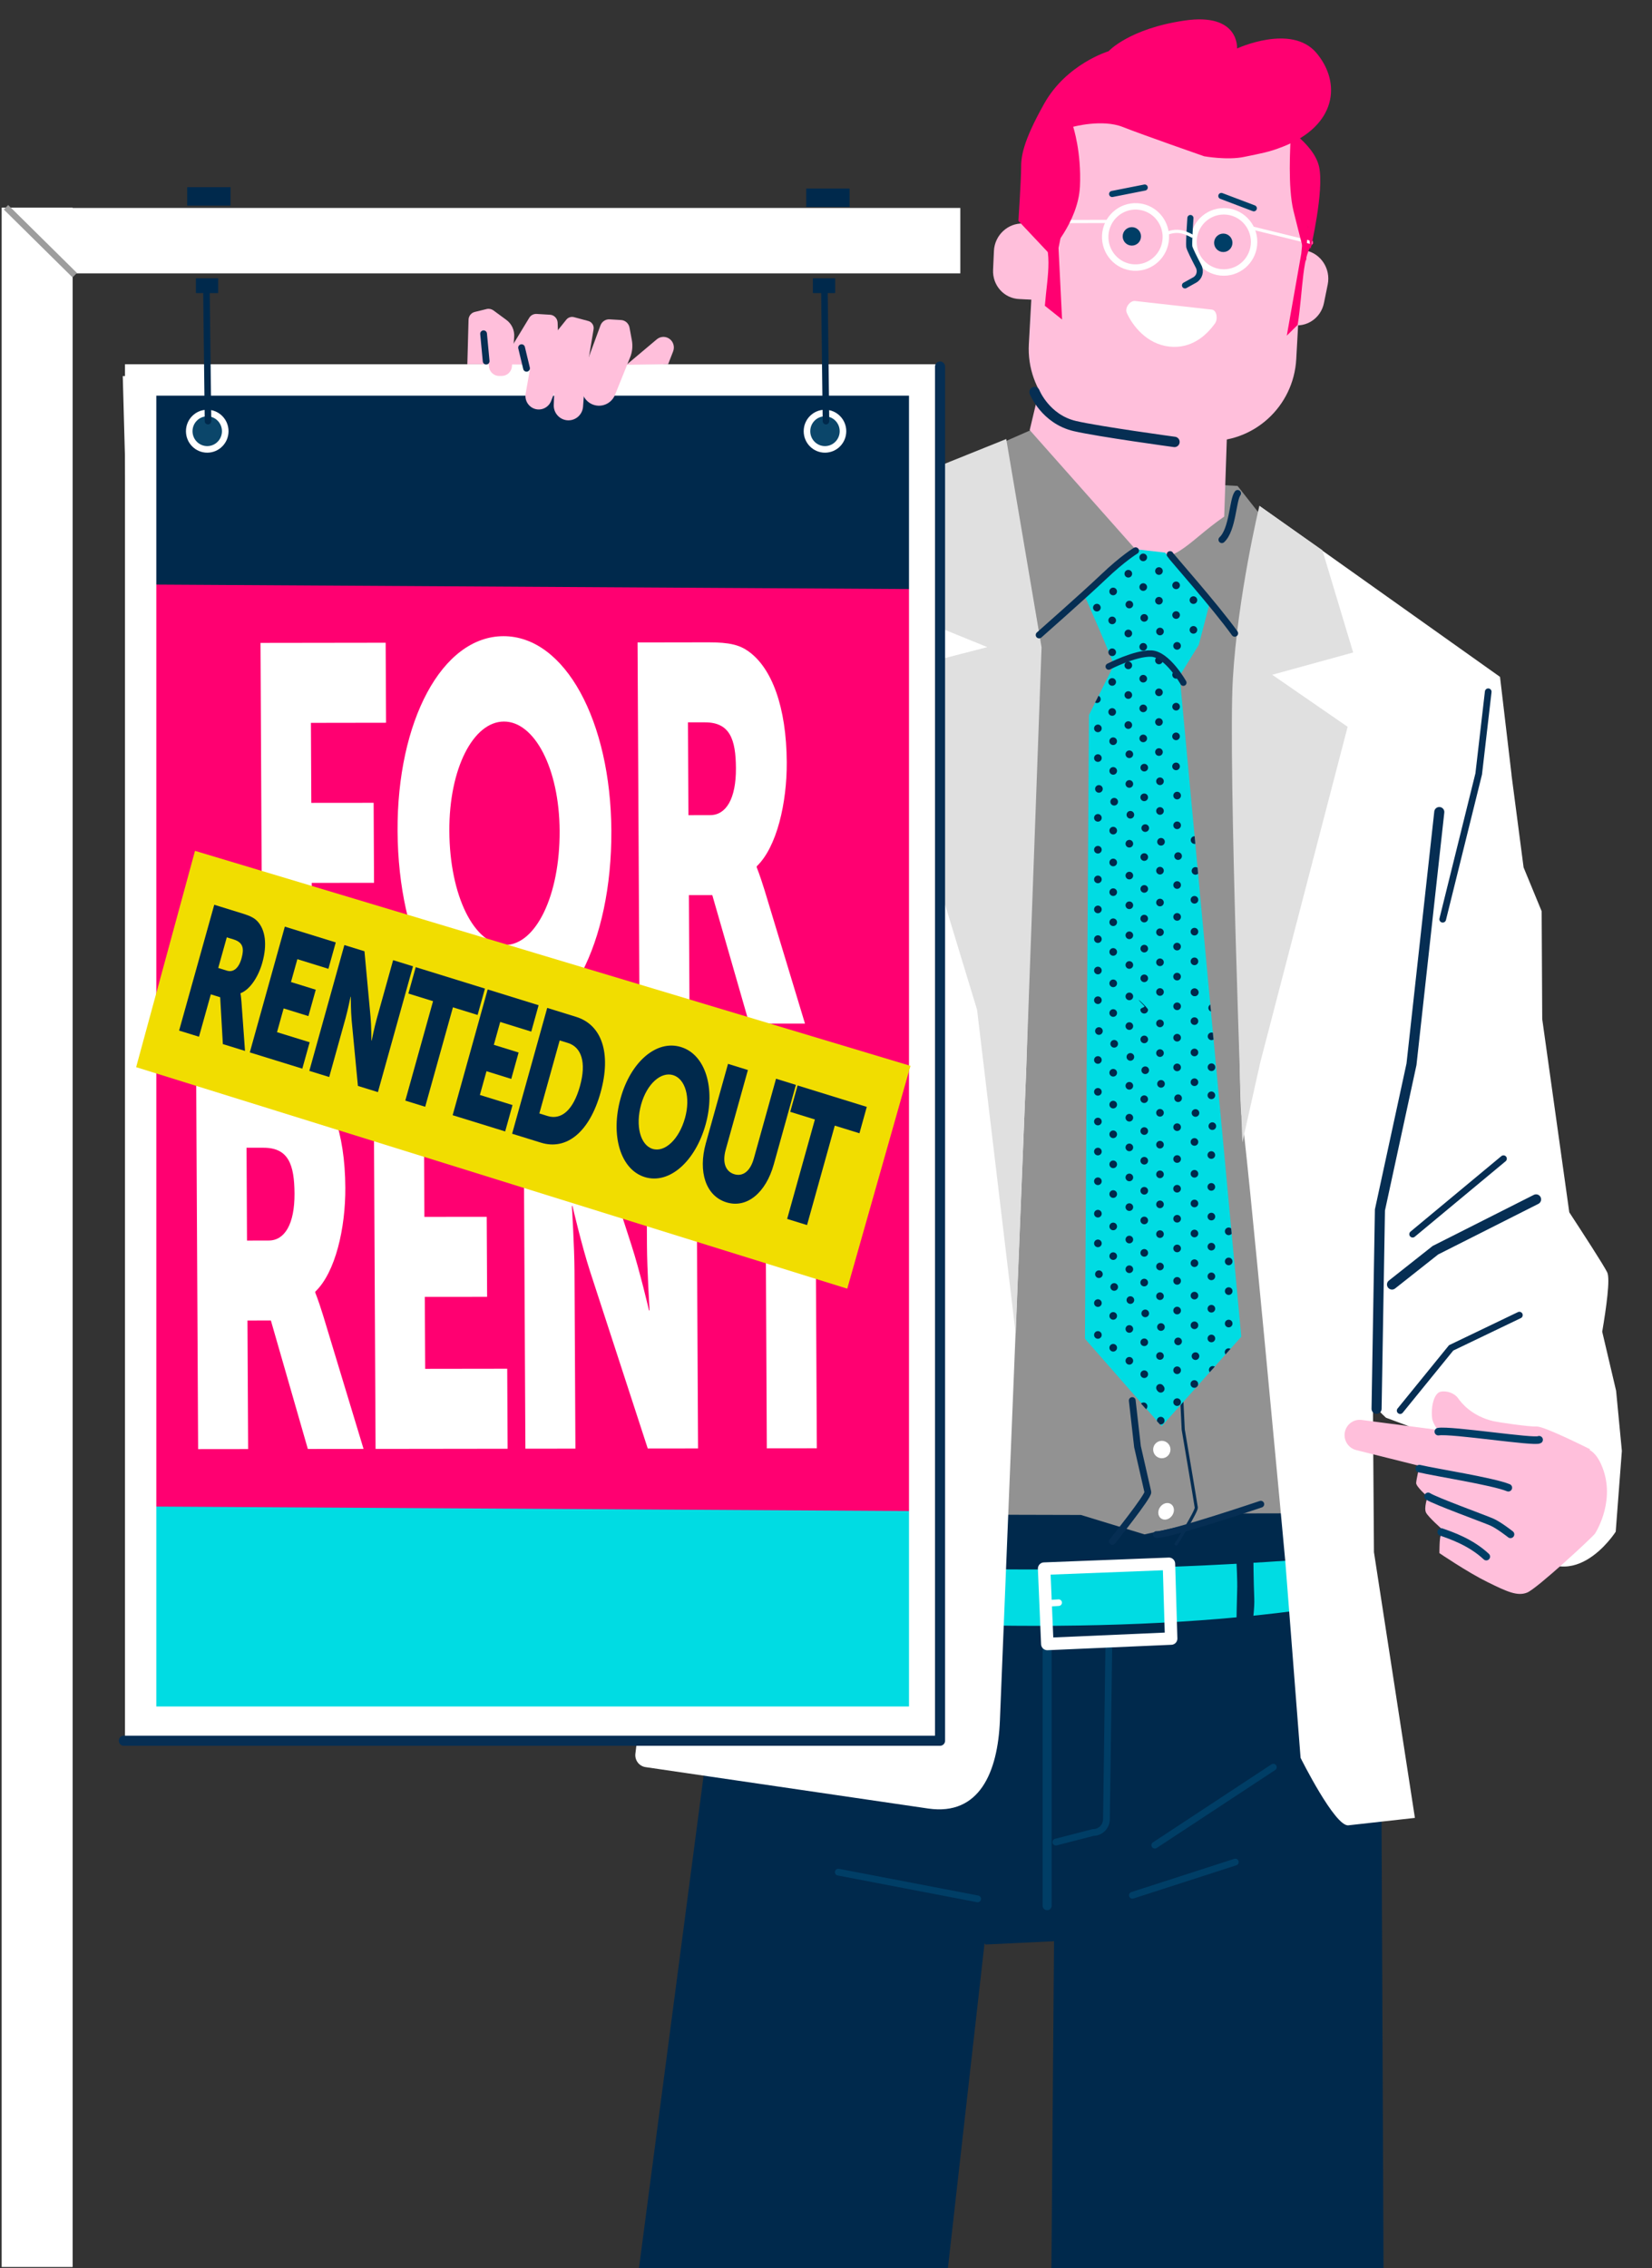 <?xml version="1.0" encoding="utf-8"?>
<!-- Generator: Adobe Illustrator 26.2.1, SVG Export Plug-In . SVG Version: 6.00 Build 0)  -->
<svg version="1.1" id="Layer_1" xmlns="http://www.w3.org/2000/svg" xmlns:xlink="http://www.w3.org/1999/xlink" x="0px" y="0px"
	 viewBox="0 0 290 398" style="enable-background:new 0 0 290 398;" xml:space="preserve">
<rect x="0" y="0" width="290" height="398" fill="#333333" stroke="none"/>
<style type="text/css">
	.st0{fill:none;stroke:#003E66;stroke-width:1.583;stroke-linecap:round;stroke-miterlimit:10;}
	.st1{fill:none;stroke:#003E66;stroke-width:1.187;stroke-linecap:round;stroke-miterlimit:10;}
	.st2{fill:#929292;}
	.st3{fill:#FFBFDB;}
	.st4{fill:#FFFFFF;}
	.st5{fill:#00294C;}
	.st6{fill:none;stroke:#062E53;stroke-width:1.583;stroke-linecap:round;stroke-miterlimit:10;}
	.st7{fill:#00DCE3;}
	.st8{fill:none;stroke:#FFFFFF;stroke-width:2.189;stroke-linejoin:round;stroke-miterlimit:10;}
	.st9{fill:none;stroke:#003E66;stroke-width:1.166;stroke-linecap:round;stroke-miterlimit:10;}
	.st10{fill:#E0E0E0;}
	.st11{fill:none;stroke:#062E53;stroke-width:1.187;stroke-linecap:round;stroke-miterlimit:10;}
	.st12{fill:none;stroke:#003E66;stroke-width:0.792;stroke-linecap:round;stroke-miterlimit:10;}
	.st13{fill:none;stroke:#003E66;stroke-width:1.138;stroke-linecap:round;stroke-linejoin:round;stroke-miterlimit:10;}
	.st14{fill:none;stroke:#062E53;stroke-width:0.55;stroke-linecap:round;stroke-miterlimit:10;}
	.st15{fill:none;stroke:#003E66;stroke-width:1.33;stroke-linecap:round;stroke-miterlimit:10;}
	.st16{fill:none;stroke:#062E53;stroke-width:1.17;stroke-linecap:round;stroke-miterlimit:10;}
	.st17{fill:none;stroke:#062E53;stroke-width:1.769;stroke-linecap:round;stroke-miterlimit:10;}
	.st18{fill:none;stroke:#FFFFFF;stroke-width:1.154;stroke-linecap:round;stroke-linejoin:round;stroke-miterlimit:10;}
	.st19{fill:#003E66;}
	.st20{fill:#FF0071;}
	.st21{fill:none;stroke:#FFFFFF;stroke-width:1.129;stroke-miterlimit:10;}
	.st22{fill:none;stroke:#FFFFFF;stroke-width:0.564;stroke-miterlimit:10;}
	.st23{fill:none;stroke:#003E66;stroke-width:1.073;stroke-linecap:round;stroke-miterlimit:10;}
	.st24{fill:none;stroke:#062E53;stroke-width:1.824;stroke-linecap:round;stroke-miterlimit:10;}
	.st25{fill:none;stroke:#062E53;stroke-width:1.117;stroke-linecap:round;stroke-miterlimit:10;}
	.st26{fill:#9D9D9D;}
	.st27{fill:none;stroke:#003E66;stroke-width:1.669;stroke-linecap:round;stroke-miterlimit:10;}
	.st28{fill:none;stroke:#003E66;stroke-width:1.027;stroke-linecap:round;stroke-miterlimit:10;}
	.st29{fill:none;stroke:#9D9D9D;stroke-width:1.101;stroke-miterlimit:10;}
	.st30{fill:#0B466A;}
	.st31{fill:none;stroke:#062E53;stroke-width:1.769;stroke-linecap:round;stroke-linejoin:round;stroke-miterlimit:10;}
	.st32{fill:none;stroke:#FFFFFF;stroke-width:1.154;stroke-miterlimit:10;}
	.st33{fill:#F1DD00;}
</style>
<g>
	<g>
		<g>
			<line class="st0" x1="153.73" y1="342.17" x2="161.76" y2="341.77"/>
			<line class="st1" x1="167.19" y1="338.37" x2="151.13" y2="332.48"/>
			<path class="st2" d="M91.85,122.01c0.81-9.74,7.46-17.55,16.17-20.26l57.3-19.31l12.07-5.4l3.51-1.54l15.61-2.34l17.23,11.92
				l3.51,0.2l3.45,4.38l25.98,22.82l-4.61,97.14l-0.54-0.02l-4.84,56.3c-1.36,35.46-1.72,46.37-36.85,44.99l-14.92-0.46
				l-22.16-11.87c-35.08-2.29-33.93-7.04-31.66-42.45l-11.2-51.68l-0.06,0l-12.22-57.64l-10.05-6.69l0.17-0.56
				C93.62,134.93,91.3,128.69,91.85,122.01z"/>
			<path class="st3" d="M200.46,96.75l-1.06-0.27l-18.64-21.01l2.11-8.86l29.09,5.37l3.58-0.18l-0.64,18.85
				C208.19,95.3,205.8,99.85,200.46,96.75z"/>
			<g>
				<ellipse class="st4" cx="246.23" cy="134.04" rx="2.43" ry="2.46"/>
			</g>
			<g>
				<g>
					<path class="st5" d="M242.87,398.19l-0.37-82.74c-7.87-12.9-18.06-23.52-30.84-23.72c-12.16-0.19-26.42,22.47-26.42,22.47
						L184.57,398L242.87,398.19z"/>
				</g>
			</g>
			<g>
				<g>
					<path class="st5" d="M123.84,309.13L112.17,398l54.2,0.27l9.95-88.2c-4.4-16.43-18.78-27.87-34.64-25.98
						c-16.62,1.91-16.99,18.01-13.74,34.56L123.84,309.13z"/>
				</g>
			</g>
			<g>
				<path class="st5" d="M237.93,265.54l1.8,41.42l-0.4,0.02c-1.67,15.12-13.1,27.14-27.42,27.83c-7.35,0.35-14.16-2.36-19.46,5.49
					l-19.46,0.93c-4.9-7.37-10.82-7.88-18.17-7.53c-14.33,0.69-29.02,2.33-31.89-12.57l3.71-32.38l-6.73-23.08l69.84,0.18
					l11.16,3.41l16.7-3.68L237.93,265.54z"/>
			</g>
			<path class="st6" d="M228.73,292.14v6.41c0,3.3,1.76,6.34,4.61,7.96l6.28,3.57"/>
			<line class="st0" x1="183.82" y1="287.4" x2="183.82" y2="334.42"/>
			<path class="st1" d="M185.35,323.26l6.56-1.69c1.28,0,2.32-1.05,2.32-2.34l0.41-29.84"/>
			<path class="st7" d="M239.37,272.81l0.28,7.91c-31.66,6-73.35,5.69-117.59,1.53l-0.28-9.44
				C164.94,276.58,203.49,275.98,239.37,272.81z"/>
			<path class="st5" d="M217.06,274.11c0,0,0.18,3.56,0.12,4.84c-0.05,1.29-0.12,5.43-0.12,5.43l2.84,0.23c0,0,0.35-2.45,0.28-4.14
				c-0.12-2.77-0.16-7.22-0.16-7.22L217.06,274.11z"/>
			<polygon class="st8" points="183.85,288.49 205.59,287.54 205.2,274.42 183.29,275.27 			"/>
			<path class="st9" d="M176.35,87.13"/>
			<path class="st4" d="M116.2,100.35l1.11,160.04l-5.77,47.35c-0.14,1.14,0.65,2.19,1.78,2.36l49.64,7.27
				c8.96,1.29,12.2-6.35,12.57-15.47l4.61-114.08l2.27-76.38l-5.77-33.62c0,0-8.13,2.14-16.17,6.13l-3.78-2.13l-6.35,1.11l-3-2.55
				l-28.87-2.55L116.2,100.35z"/>
			<polygon class="st10" points="165.19,81.65 155.8,106.43 173.32,113.56 153.7,118.62 171.52,177.2 178.3,234.06 180.14,187.81 
				182.84,113.6 176.64,77.04 			"/>
			<path class="st11" d="M214.49,94.71c1.94-1.81,1.89-6.98,2.77-8.13"/>
			<path class="st12" d="M170.98,113.8"/>
			<path class="st12" d="M180.93,101.43"/>
			<path class="st13" d="M219.48,87.03"/>
			<path class="st7" d="M183.94,107.7"/>
			<path class="st14" d="M206.85,233.07l0.86,17.8c0,0,2.21,13.02,2.29,13.68c0.08,0.66-3.52,6.38-3.52,6.38"/>
			<path class="st7" d="M190.46,234.93l13.46,15.35l13.98-15.71L207.08,118.6l3.36-5.44l1.83-7.02l-2.72-3.66l-5.05-5.51l-4.92-0.56
				l-9.09,8.34c0,0,4.96,11.26,5.03,11.99l-4.36,8.74L190.46,234.93z M202.09,114.69c2.25,0.56,3.72,2.2,4.45,3.21
				C205.68,116.95,203.89,115.2,202.09,114.69z M195.83,116.51c0.71-0.73,2.67-2.36,5.61-1.94
				C199.25,114.36,196.69,115.92,195.83,116.51z"/>
			<path class="st4" d="M283.63,268.79l1.08-14.18l-1.01-10.55l-2.44-10.37c0.71-4.15,1.43-9.29,0.88-10.41
				c-0.64-1.3-4.32-6.96-6.66-10.54l-4.75-33.91l-0.1-18.92l-3.17-7.69l-2.13-16.29c0,0,0.01-0.02,0.01-0.02l-2.02-17.13l-42.23-30
				c0,0,0.14,8.6-0.33,10.05c-0.48,1.45-2.4,5.15-2.16,7.08c0.24,1.93-1.35,7.82-1.35,7.82s0,79.28,0.72,82.18
				c0.72,2.9,7.66,78.12,7.66,78.12l2.68,34.44c0,0,6.06,12.18,8.41,11.84l11.66-1.3l-7.19-46.64l-0.18-26.03
				c0.71,0.9,1.48,1.71,2.3,2.45l3.83,1.42l6.56,4.29l-0.13,4.69c0,0,13.51,11.21,13.51,11.21
				C275.62,281.4,283.63,268.79,283.63,268.79z"/>
			<line class="st1" x1="202.72" y1="323.8" x2="223.53" y2="310.11"/>
			<path class="st10" d="M232.14,96.56l5.4,17.94l-14.21,3.91l13.24,9.13l-15.31,58.79l-3.17,14.15c0,0-2.52-66.72-1.67-81.32
				s4.66-30.39,4.66-30.39L232.14,96.56z"/>
			<path class="st11" d="M199.35,96.64c0,0-2.22,1.34-5.58,4.54c-3.36,3.2-11.36,10.25-11.36,10.25"/>
			<path class="st11" d="M205.4,97.31c0.19,0.38,7.9,9.02,11.35,13.83"/>
			<g>
				<path class="st3" d="M264.33,254.08c0,0-5.14,0.39-6.98-0.61c-1.85-1-4.52-2.4-3.41-2.36c4.32,0.16,7.75,8.54,11.23,6.63
					c0.59-0.32,1.18-0.51,1.67-0.9c1.51-1.21,2.5-2.92,4.78-1.88c2.26,1.03,6.79-3.88,9.44,1.98c2.71,6-0.73,11.63-1.05,12.16
					c-0.32,0.53-10.21,9.69-11.93,10.37c-1.71,0.69-3.57-0.17-7.01-1.87c-3.44-1.69-8.39-5.05-8.39-5.05s0-2.62,0.23-3.12
					s0.34-0.98,0.34-0.98s-2.51-2.2-2.92-3.02c-0.41-0.82,0.28-2.77,0.28-2.77s-2.03-1.78-2.01-2.41s0.59-3.01,0.59-3.01
					l-11.13-2.78c-1.38-0.35-2.25-1.73-1.98-3.14l0,0c0.27-1.39,1.57-2.33,2.96-2.14l21.94,2.86L264.33,254.08z"/>
				<path class="st15" d="M249.16,257.72c2.99,0.7,12.88,2.23,15.62,3.35"/>
				<path class="st15" d="M250.7,262.59c1.13,0.76,9.9,3.95,11.16,4.5s3.3,2.16,3.3,2.16"/>
				<path class="st15" d="M253,268.84c1.69,0.59,5.19,1.77,7.91,4.32"/>
				<path class="st3" d="M261.6,257.18c0,0-4.99-2.05-5.29-2.3c-0.3-0.25-4.66-3.81-4.91-6.02c-0.24-2.21,0.4-4.41,1.5-4.64
					c1.1-0.23,2.45,0.29,3.03,1.11c0.58,0.82,2.38,3.16,6.26,4.07c0.65,0.15,6.22,1,7.56,0.93c1.34-0.07,9.4,4,9.4,4
					s-8.52,5.75-9.05,6.47C269.55,261.53,261.6,257.18,261.6,257.18z"/>
				<path class="st15" d="M252.49,251.23c2.22-0.38,16.88,1.93,17.69,1.42"/>
			</g>
			<g>
				<g>
					<g>
						<ellipse class="st5" cx="192.73" cy="127.82" rx="0.67" ry="0.67"/>
						<path class="st5" d="M196.08,130.07c0,0.37-0.3,0.67-0.67,0.67c-0.37,0-0.67-0.3-0.67-0.67s0.3-0.67,0.67-0.67
							C195.79,129.4,196.08,129.7,196.08,130.07z"/>
						<ellipse class="st5" cx="198.25" cy="132.36" rx="0.67" ry="0.67"/>
						<ellipse class="st5" cx="200.87" cy="134.71" rx="0.67" ry="0.67"/>
						<ellipse class="st5" cx="203.63" cy="137.1" rx="0.67" ry="0.67"/>
						<ellipse class="st5" cx="206.64" cy="139.61" rx="0.67" ry="0.67"/>
					</g>
					<g>
						<ellipse class="st5" cx="192.73" cy="133.03" rx="0.67" ry="0.67"/>
						<ellipse class="st5" cx="195.42" cy="135.28" rx="0.67" ry="0.67"/>
						<ellipse class="st5" cx="198.25" cy="137.57" rx="0.67" ry="0.67"/>
						<path class="st5" d="M201.53,139.92c0,0.37-0.3,0.67-0.67,0.67c-0.37,0-0.67-0.3-0.67-0.67s0.3-0.67,0.67-0.67
							C201.24,139.24,201.53,139.55,201.53,139.92z"/>
						<ellipse class="st5" cx="203.63" cy="142.31" rx="0.67" ry="0.67"/>
						<ellipse class="st5" cx="206.64" cy="144.83" rx="0.67" ry="0.67"/>
						<path class="st5" d="M209.83,148.08c-0.05,0.01-0.1,0.02-0.15,0.01c-0.37-0.01-0.66-0.32-0.65-0.69
							c0.01-0.37,0.31-0.66,0.68-0.66"/>
					</g>
					<g>
						<ellipse class="st5" cx="192.91" cy="138.44" rx="0.67" ry="0.67"/>
						<ellipse class="st5" cx="195.59" cy="140.69" rx="0.67" ry="0.67"/>
						<ellipse class="st5" cx="198.43" cy="142.98" rx="0.67" ry="0.67"/>
						<ellipse class="st5" cx="201.04" cy="145.32" rx="0.67" ry="0.67"/>
						<ellipse class="st5" cx="203.81" cy="147.72" rx="0.67" ry="0.67"/>
						<ellipse class="st5" cx="206.81" cy="150.23" rx="0.67" ry="0.67"/>
						<path class="st5" d="M210.32,153.31c-0.12,0.12-0.28,0.19-0.46,0.19c-0.37,0-0.67-0.3-0.67-0.67s0.3-0.67,0.67-0.67
							c0.13,0,0.26,0.04,0.36,0.11"/>
					</g>
					<g>
						<ellipse class="st5" cx="192.73" cy="143.52" rx="0.67" ry="0.67"/>
						<ellipse class="st5" cx="195.42" cy="145.76" rx="0.67" ry="0.67"/>
						<ellipse class="st5" cx="198.25" cy="148.06" rx="0.67" ry="0.67"/>
						<ellipse class="st5" cx="200.87" cy="150.4" rx="0.67" ry="0.67"/>
						<ellipse class="st5" cx="203.63" cy="152.79" rx="0.67" ry="0.67"/>
						<ellipse class="st5" cx="206.64" cy="155.31" rx="0.67" ry="0.67"/>
						<ellipse class="st5" cx="209.68" cy="157.9" rx="0.67" ry="0.67"/>
					</g>
					<g>
						<ellipse class="st5" cx="192.73" cy="149.11" rx="0.67" ry="0.67"/>
						<ellipse class="st5" cx="195.42" cy="151.35" rx="0.67" ry="0.67"/>
						<ellipse class="st5" cx="198.25" cy="153.65" rx="0.67" ry="0.67"/>
						<ellipse class="st5" cx="200.87" cy="155.99" rx="0.67" ry="0.67"/>
						<ellipse class="st5" cx="203.63" cy="158.38" rx="0.67" ry="0.67"/>
						<ellipse class="st5" cx="206.64" cy="160.9" rx="0.67" ry="0.67"/>
						<ellipse class="st5" cx="209.68" cy="163.49" rx="0.67" ry="0.67"/>
					</g>
					<g>
						<ellipse class="st5" cx="192.73" cy="154.32" rx="0.67" ry="0.67"/>
						<ellipse class="st5" cx="195.42" cy="156.56" rx="0.67" ry="0.67"/>
						<ellipse class="st5" cx="198.25" cy="158.86" rx="0.67" ry="0.67"/>
						<path class="st5" d="M201.53,161.2c0,0.37-0.3,0.67-0.67,0.67c-0.37,0-0.67-0.3-0.67-0.67s0.3-0.67,0.67-0.67
							C201.24,160.53,201.53,160.83,201.53,161.2z"/>
						<ellipse class="st5" cx="203.63" cy="163.59" rx="0.67" ry="0.67"/>
						<path class="st5" d="M207.3,166.11c0,0.37-0.3,0.67-0.67,0.67c-0.37,0-0.67-0.3-0.67-0.67s0.3-0.67,0.67-0.67
							C207,165.44,207.3,165.74,207.3,166.11z"/>
						<ellipse class="st5" cx="209.68" cy="168.7" rx="0.67" ry="0.67"/>
					</g>
					<g>
						<ellipse class="st5" cx="192.73" cy="159.59" rx="0.67" ry="0.67"/>
						<ellipse class="st5" cx="195.42" cy="161.84" rx="0.67" ry="0.67"/>
						<ellipse class="st5" cx="198.25" cy="164.13" rx="0.67" ry="0.67"/>
						<ellipse class="st5" cx="200.87" cy="166.47" rx="0.67" ry="0.67"/>
						<ellipse class="st5" cx="203.63" cy="168.87" rx="0.67" ry="0.67"/>
						<path class="st5" d="M207.3,171.38c0,0.37-0.3,0.67-0.67,0.67c-0.37,0-0.67-0.3-0.67-0.67s0.3-0.67,0.67-0.67
							C207,170.71,207.3,171.01,207.3,171.38z"/>
						<ellipse class="st5" cx="209.68" cy="174.11" rx="0.67" ry="0.67"/>
						<ellipse class="st5" cx="209.74" cy="174.15" rx="0.67" ry="0.67"/>
						<line class="st5" x1="212.46" y1="176.29" x2="212.47" y2="176.28"/>
						<path class="st5" d="M212.58,177.51c-0.27-0.09-0.46-0.34-0.46-0.64c0-0.25,0.14-0.47,0.34-0.59"/>
					</g>
					<g>
						<ellipse class="st5" cx="200.69" cy="97.81" rx="0.67" ry="0.67"/>
						<ellipse class="st5" cx="203.45" cy="100.21" rx="0.67" ry="0.67"/>
						<ellipse class="st5" cx="206.46" cy="102.72" rx="0.67" ry="0.67"/>
						<ellipse class="st5" cx="209.5" cy="105.31" rx="0.67" ry="0.67"/>
					</g>
					<g>
						<ellipse class="st5" cx="198.07" cy="100.68" rx="0.67" ry="0.67"/>
						<ellipse class="st5" cx="200.69" cy="103.02" rx="0.67" ry="0.67"/>
						<path class="st5" d="M204.12,105.42c0,0.37-0.3,0.67-0.67,0.67s-0.67-0.3-0.67-0.67s0.3-0.67,0.67-0.67
							S204.12,105.05,204.12,105.42z"/>
						<ellipse class="st5" cx="206.46" cy="107.93" rx="0.67" ry="0.67"/>
						<ellipse class="st5" cx="209.5" cy="110.53" rx="0.67" ry="0.67"/>
					</g>
					<g>
						<ellipse class="st5" cx="195.41" cy="103.79" rx="0.67" ry="0.67"/>
						<ellipse class="st5" cx="198.25" cy="106.09" rx="0.67" ry="0.67"/>
						<ellipse class="st5" cx="200.86" cy="108.43" rx="0.67" ry="0.67"/>
						<ellipse class="st5" cx="203.63" cy="110.82" rx="0.67" ry="0.67"/>
						<ellipse class="st5" cx="206.63" cy="113.34" rx="0.67" ry="0.67"/>
					</g>
					<g>
						<ellipse class="st5" cx="192.55" cy="106.63" rx="0.67" ry="0.67"/>
						<ellipse class="st5" cx="195.24" cy="108.87" rx="0.67" ry="0.67"/>
						<ellipse class="st5" cx="198.07" cy="111.16" rx="0.67" ry="0.67"/>
						<ellipse class="st5" cx="200.69" cy="113.51" rx="0.67" ry="0.67"/>
						<ellipse class="st5" cx="203.45" cy="115.9" rx="0.67" ry="0.67"/>
						<ellipse class="st5" cx="206.46" cy="118.42" rx="0.67" ry="0.67"/>
					</g>
					<g>
						<ellipse class="st5" cx="195.24" cy="114.46" rx="0.67" ry="0.67"/>
						<ellipse class="st5" cx="198.07" cy="116.76" rx="0.67" ry="0.67"/>
						<ellipse class="st5" cx="200.69" cy="119.1" rx="0.67" ry="0.67"/>
						<ellipse class="st5" cx="203.45" cy="121.49" rx="0.67" ry="0.67"/>
						<ellipse class="st5" cx="206.46" cy="124.01" rx="0.67" ry="0.67"/>
					</g>
					<g>
						<ellipse class="st5" cx="195.24" cy="119.67" rx="0.67" ry="0.67"/>
						<ellipse class="st5" cx="198.07" cy="121.97" rx="0.67" ry="0.67"/>
						<ellipse class="st5" cx="200.69" cy="124.31" rx="0.67" ry="0.67"/>
						<ellipse class="st5" cx="203.45" cy="126.7" rx="0.67" ry="0.67"/>
						<path class="st5" d="M207.12,129.22c0,0.37-0.3,0.67-0.67,0.67s-0.67-0.3-0.67-0.67s0.3-0.67,0.67-0.67
							S207.12,128.85,207.12,129.22z"/>
					</g>
					<g>
						<path class="st5" d="M192.84,122.09c0.22,0.11,0.38,0.34,0.38,0.61c0,0.37-0.3,0.67-0.67,0.67c-0.11,0-0.22-0.03-0.31-0.08"/>
						<ellipse class="st5" cx="195.24" cy="124.94" rx="0.67" ry="0.67"/>
						<ellipse class="st5" cx="198.07" cy="127.24" rx="0.67" ry="0.67"/>
						<ellipse class="st5" cx="200.69" cy="129.58" rx="0.67" ry="0.67"/>
						<ellipse class="st5" cx="203.45" cy="131.97" rx="0.67" ry="0.67"/>
						<path class="st5" d="M207.12,134.49c0,0.37-0.3,0.67-0.67,0.67s-0.67-0.3-0.67-0.67c0-0.37,0.3-0.67,0.67-0.67
							S207.12,134.12,207.12,134.49z"/>
					</g>
					<g>
						<ellipse class="st5" cx="192.73" cy="164.8" rx="0.67" ry="0.67"/>
						<ellipse class="st5" cx="195.42" cy="167.05" rx="0.67" ry="0.67"/>
						<ellipse class="st5" cx="198.25" cy="169.34" rx="0.67" ry="0.67"/>
						<ellipse class="st5" cx="200.87" cy="171.68" rx="0.67" ry="0.67"/>
						<ellipse class="st5" cx="203.63" cy="174.08" rx="0.67" ry="0.67"/>
						<ellipse class="st5" cx="206.64" cy="176.59" rx="0.67" ry="0.67"/>
						<ellipse class="st5" cx="209.68" cy="179.19" rx="0.67" ry="0.67"/>
						<path class="st5" d="M213.03,182.43c-0.1,0.06-0.22,0.1-0.35,0.1c-0.37,0-0.67-0.3-0.67-0.67s0.3-0.67,0.67-0.67
							c0.08,0,0.16,0.02,0.23,0.04"/>
					</g>
					<g>
						<ellipse class="st5" cx="192.73" cy="170.31" rx="0.67" ry="0.67"/>
						<ellipse class="st5" cx="195.42" cy="172.56" rx="0.67" ry="0.67"/>
						<ellipse class="st5" cx="198.25" cy="174.85" rx="0.67" ry="0.67"/>
						<path class="st5" d="M201.53,177.19c0,0.37-0.3,0.67-0.67,0.67c-0.37,0-0.67-0.3-0.67-0.67s0.93-0.41,0.67-0.67
							C198.33,173.96,201.53,176.82,201.53,177.19z"/>
						<path class="st5" d="M204.3,179.59c0,0.37-0.3,0.67-0.67,0.67s-0.67-0.3-0.67-0.67s0.3-0.67,0.67-0.67
							S204.3,179.21,204.3,179.59z"/>
						<ellipse class="st5" cx="206.64" cy="182.1" rx="0.67" ry="0.67"/>
						<ellipse class="st5" cx="209.68" cy="184.69" rx="0.67" ry="0.67"/>
						<ellipse class="st5" cx="212.67" cy="187.28" rx="0.67" ry="0.67"/>
					</g>
					<g>
						<ellipse class="st5" cx="192.73" cy="175.52" rx="0.67" ry="0.67"/>
						<ellipse class="st5" cx="195.42" cy="177.77" rx="0.67" ry="0.67"/>
						<ellipse class="st5" cx="198.25" cy="180.06" rx="0.67" ry="0.67"/>
						<ellipse class="st5" cx="200.87" cy="182.4" rx="0.67" ry="0.67"/>
						<ellipse class="st5" cx="203.63" cy="184.8" rx="0.67" ry="0.67"/>
						<ellipse class="st5" cx="206.64" cy="187.31" rx="0.67" ry="0.67"/>
						<ellipse class="st5" cx="209.68" cy="189.91" rx="0.67" ry="0.67"/>
					</g>
					<g>
						<ellipse class="st5" cx="192.91" cy="180.93" rx="0.67" ry="0.67"/>
						<ellipse class="st5" cx="195.59" cy="183.17" rx="0.67" ry="0.67"/>
						<ellipse class="st5" cx="198.43" cy="185.47" rx="0.67" ry="0.67"/>
						<ellipse class="st5" cx="201.04" cy="187.81" rx="0.67" ry="0.67"/>
						<ellipse class="st5" cx="203.81" cy="190.2" rx="0.67" ry="0.67"/>
						<ellipse class="st5" cx="206.81" cy="192.72" rx="0.67" ry="0.67"/>
						<ellipse class="st5" cx="209.86" cy="195.31" rx="0.67" ry="0.67"/>
					</g>
					<g>
						<ellipse class="st5" cx="192.73" cy="186.01" rx="0.67" ry="0.67"/>
						<ellipse class="st5" cx="195.42" cy="188.25" rx="0.67" ry="0.67"/>
						<ellipse class="st5" cx="198.25" cy="190.54" rx="0.67" ry="0.67"/>
						<path class="st5" d="M201.53,192.89c0,0.37-0.3,0.67-0.67,0.67c-0.37,0-0.67-0.3-0.67-0.67s0.3-0.67,0.67-0.67
							C201.24,192.22,201.53,192.52,201.53,192.89z"/>
						<ellipse class="st5" cx="203.63" cy="195.28" rx="0.67" ry="0.67"/>
						<ellipse class="st5" cx="206.64" cy="197.8" rx="0.67" ry="0.67"/>
						<ellipse class="st5" cx="209.68" cy="200.39" rx="0.67" ry="0.67"/>
					</g>
					<g>
						<ellipse class="st5" cx="192.73" cy="191.6" rx="0.67" ry="0.67"/>
						<ellipse class="st5" cx="195.42" cy="193.84" rx="0.67" ry="0.67"/>
						<ellipse class="st5" cx="198.25" cy="196.14" rx="0.67" ry="0.67"/>
						<ellipse class="st5" cx="200.87" cy="198.48" rx="0.67" ry="0.67"/>
						<ellipse class="st5" cx="203.63" cy="200.87" rx="0.67" ry="0.67"/>
						<ellipse class="st5" cx="206.64" cy="203.39" rx="0.67" ry="0.67"/>
						<ellipse class="st5" cx="209.68" cy="205.98" rx="0.67" ry="0.67"/>
					</g>
					<g>
						<ellipse class="st5" cx="192.73" cy="196.81" rx="0.67" ry="0.67"/>
						<ellipse class="st5" cx="195.42" cy="199.05" rx="0.67" ry="0.67"/>
						<ellipse class="st5" cx="198.25" cy="201.35" rx="0.67" ry="0.67"/>
						<ellipse class="st5" cx="200.87" cy="203.69" rx="0.67" ry="0.67"/>
						<ellipse class="st5" cx="203.63" cy="206.08" rx="0.67" ry="0.67"/>
						<path class="st5" d="M207.3,208.6c0,0.37-0.3,0.67-0.67,0.67c-0.37,0-0.67-0.3-0.67-0.67s0.3-0.67,0.67-0.67
							C207,207.93,207.3,208.23,207.3,208.6z"/>
						<ellipse class="st5" cx="209.68" cy="211.19" rx="0.67" ry="0.67"/>
					</g>
					<g>
						<ellipse class="st5" cx="192.73" cy="202.08" rx="0.67" ry="0.67"/>
						<ellipse class="st5" cx="195.42" cy="204.32" rx="0.67" ry="0.67"/>
						<ellipse class="st5" cx="198.25" cy="206.62" rx="0.67" ry="0.67"/>
						<ellipse class="st5" cx="200.87" cy="208.96" rx="0.67" ry="0.67"/>
						<ellipse class="st5" cx="203.63" cy="211.35" rx="0.67" ry="0.67"/>
						<ellipse class="st5" cx="206.64" cy="213.87" rx="0.67" ry="0.67"/>
						<ellipse class="st5" cx="209.68" cy="216.46" rx="0.67" ry="0.67"/>
					</g>
					<g>
						<ellipse class="st5" cx="192.73" cy="207.29" rx="0.67" ry="0.67"/>
						<ellipse class="st5" cx="195.42" cy="209.54" rx="0.67" ry="0.67"/>
						<ellipse class="st5" cx="198.25" cy="211.83" rx="0.67" ry="0.67"/>
						<ellipse class="st5" cx="200.87" cy="214.17" rx="0.67" ry="0.67"/>
						<path class="st5" d="M204.3,216.57c0,0.37-0.3,0.67-0.67,0.67s-0.67-0.3-0.67-0.67c0-0.37,0.3-0.67,0.67-0.67
							S204.3,216.19,204.3,216.57z"/>
						<ellipse class="st5" cx="206.64" cy="219.08" rx="0.67" ry="0.67"/>
						<ellipse class="st5" cx="209.68" cy="221.67" rx="0.67" ry="0.67"/>
					</g>
					<g>
						<ellipse class="st5" cx="192.73" cy="212.98" rx="0.67" ry="0.67"/>
						<ellipse class="st5" cx="195.42" cy="215.22" rx="0.67" ry="0.67"/>
						<ellipse class="st5" cx="198.25" cy="217.52" rx="0.67" ry="0.67"/>
						<ellipse class="st5" cx="200.87" cy="219.86" rx="0.67" ry="0.67"/>
						<path class="st5" d="M204.3,222.25c0,0.37-0.3,0.67-0.67,0.67s-0.67-0.3-0.67-0.67c0-0.37,0.3-0.67,0.67-0.67
							S204.3,221.88,204.3,222.25z"/>
						<ellipse class="st5" cx="206.64" cy="224.77" rx="0.67" ry="0.67"/>
						<ellipse class="st5" cx="209.68" cy="227.36" rx="0.67" ry="0.67"/>
					</g>
					<g>
						<ellipse class="st5" cx="192.73" cy="218.19" rx="0.67" ry="0.67"/>
						<ellipse class="st5" cx="195.42" cy="220.43" rx="0.67" ry="0.67"/>
						<ellipse class="st5" cx="198.25" cy="222.73" rx="0.67" ry="0.67"/>
						<path class="st5" d="M201.53,225.07c0,0.37-0.3,0.67-0.67,0.67c-0.37,0-0.67-0.3-0.67-0.67s0.3-0.67,0.67-0.67
							C201.24,224.4,201.53,224.7,201.53,225.07z"/>
						<path class="st5" d="M204.3,227.46c0,0.37-0.3,0.67-0.67,0.67s-0.67-0.3-0.67-0.67s0.3-0.67,0.67-0.67
							S204.3,227.09,204.3,227.46z"/>
						<ellipse class="st5" cx="206.64" cy="229.98" rx="0.67" ry="0.67"/>
						<ellipse class="st5" cx="209.68" cy="232.57" rx="0.67" ry="0.67"/>
					</g>
					<g>
						<ellipse class="st5" cx="192.91" cy="223.6" rx="0.67" ry="0.67"/>
						<ellipse class="st5" cx="195.59" cy="225.84" rx="0.67" ry="0.67"/>
						<ellipse class="st5" cx="198.43" cy="228.14" rx="0.67" ry="0.67"/>
						<ellipse class="st5" cx="201.04" cy="230.48" rx="0.67" ry="0.67"/>
						<path class="st5" d="M204.47,232.87c0,0.37-0.3,0.67-0.67,0.67c-0.37,0-0.67-0.3-0.67-0.67s0.3-0.67,0.67-0.67
							C204.17,232.2,204.47,232.5,204.47,232.87z"/>
						<ellipse class="st5" cx="206.81" cy="235.39" rx="0.67" ry="0.67"/>
						<ellipse class="st5" cx="209.86" cy="237.98" rx="0.67" ry="0.67"/>
						<ellipse class="st5" cx="212.65" cy="192.21" rx="0.67" ry="0.67"/>
						<ellipse class="st5" cx="212.82" cy="197.62" rx="0.67" ry="0.67"/>
						<path class="st5" d="M213.31,202.69c0,0.37-0.3,0.67-0.67,0.67s-0.67-0.3-0.67-0.67c0-0.37,0.3-0.67,0.67-0.67
							S213.31,202.32,213.31,202.69z"/>
						<path class="st5" d="M213.31,208.28c0,0.37-0.3,0.67-0.67,0.67s-0.67-0.3-0.67-0.67s0.3-0.67,0.67-0.67
							S213.31,207.91,213.31,208.28z"/>
						<ellipse class="st5" cx="212.65" cy="213.49" rx="0.67" ry="0.67"/>
						<path class="st5" d="M216.21,216.5c-0.12,0.15-0.31,0.25-0.52,0.25c-0.37,0-0.67-0.3-0.67-0.67s0.3-0.67,0.67-0.67
							c0.16,0,0.32,0.06,0.43,0.16"/>
						<ellipse class="st5" cx="212.65" cy="218.77" rx="0.67" ry="0.67"/>
						<ellipse class="st5" cx="215.69" cy="221.36" rx="0.67" ry="0.67"/>
						<ellipse class="st5" cx="212.65" cy="223.98" rx="0.67" ry="0.67"/>
						<ellipse class="st5" cx="215.69" cy="226.57" rx="0.67" ry="0.67"/>
						<ellipse class="st5" cx="212.65" cy="229.66" rx="0.67" ry="0.67"/>
						<ellipse class="st5" cx="215.69" cy="232.26" rx="0.67" ry="0.67"/>
						<ellipse class="st5" cx="212.65" cy="234.88" rx="0.67" ry="0.67"/>
					</g>
					<g>
						<ellipse class="st5" cx="192.73" cy="228.67" rx="0.67" ry="0.67"/>
						<ellipse class="st5" cx="195.42" cy="230.92" rx="0.67" ry="0.67"/>
						<ellipse class="st5" cx="198.25" cy="233.21" rx="0.67" ry="0.67"/>
						<ellipse class="st5" cx="200.87" cy="235.55" rx="0.67" ry="0.67"/>
						<ellipse class="st5" cx="203.63" cy="237.95" rx="0.67" ry="0.67"/>
						<ellipse class="st5" cx="206.64" cy="240.46" rx="0.67" ry="0.67"/>
						<path class="st5" d="M212.36,240.8c-0.09-0.11-0.14-0.26-0.14-0.41c0-0.37,0.3-0.67,0.67-0.67c0.13,0,0.25,0.04,0.36,0.1"/>
						<path class="st5" d="M215.13,237.68c-0.08-0.11-0.13-0.25-0.13-0.4c0-0.37,0.3-0.67,0.67-0.67c0.12,0,0.24,0.03,0.34,0.09"/>
						<ellipse class="st5" cx="209.66" cy="242.87" rx="0.67" ry="0.67"/>
					</g>
					<g>
						<ellipse class="st5" cx="192.73" cy="234.26" rx="0.67" ry="0.67"/>
						<ellipse class="st5" cx="195.42" cy="236.51" rx="0.67" ry="0.67"/>
						<ellipse class="st5" cx="198.25" cy="238.8" rx="0.67" ry="0.67"/>
						<ellipse class="st5" cx="200.87" cy="241.15" rx="0.67" ry="0.67"/>
						<ellipse class="st5" cx="203.63" cy="243.54" rx="0.67" ry="0.67"/>
						<ellipse class="st5" cx="206.64" cy="246.05" rx="0.67" ry="0.67"/>
						<ellipse class="st5" cx="203.76" cy="243.71" rx="0.67" ry="0.67"/>
						<path class="st5" d="M200.3,246.29c0.12-0.11,0.28-0.18,0.45-0.18c0.37,0,0.67,0.3,0.67,0.67c0,0.2-0.09,0.38-0.23,0.51"/>
						<path class="st5" d="M203.1,249.39c0-0.03-0.01-0.06-0.01-0.09c0-0.37,0.3-0.67,0.67-0.67s0.67,0.3,0.67,0.67
							s-0.3,0.67-0.67,0.67c-0.05,0-0.1-0.01-0.15-0.02"/>
					</g>
				</g>
			</g>
			<polyline class="st16" points="266.72,230.78 254.74,236.53 245.79,247.54 			"/>
			<line class="st16" x1="247.98" y1="216.58" x2="263.93" y2="203.33"/>
			<polygon class="st4" points="271.79,209.55 254.91,218.07 275.23,218.07 			"/>
			<polyline class="st17" points="269.65,210.47 251.98,219.39 244.36,225.41 			"/>
			<polyline class="st16" points="253.26,161.31 259.58,135.81 261.25,121.39 			"/>
			<polyline class="st17" points="241.65,247.22 242.24,212.33 247.78,186.76 252.66,142.5 			"/>
			<path class="st16" d="M160.53,85.5c0,0-3.46,5.19-5.65,7.75c-2.19,2.56-5.28,6.06-5.28,6.06"/>
			<line class="st16" x1="153.02" y1="85.12" x2="147.31" y2="89.03"/>
			<ellipse class="st4" cx="203.95" cy="254.37" rx="1.52" ry="1.53"/>
			<path class="st11" d="M198.76,245.77l0.92,8.09c0,0,1.66,7.27,1.82,7.97c0.16,0.7-6.24,8.67-6.24,8.67"/>
			
				<ellipse transform="matrix(0.569 -0.823 0.823 0.569 -129.96 282.611)" class="st4" cx="204.52" cy="265.24" rx="1.53" ry="1.29"/>
			<path class="st11" d="M203,269.29c2.19,0.12,18.33-5.33,18.33-5.33"/>
			<line class="st18" x1="184.11" y1="281.35" x2="185.84" y2="281.24"/>
			<g>
				<g>
					<ellipse class="st19" cx="182.62" cy="42.62" rx="4.46" ry="4.5"/>
					<ellipse class="st19" cx="185.45" cy="49.5" rx="4.46" ry="4.5"/>
					<path class="st3" d="M185.13,52.8l-6.17-0.32c-2.69-0.09-4.76-2.39-4.63-5.14l0.15-3.31c0.13-2.75,2.43-4.9,5.12-4.81
						l1.35,0.05c2.69,0.09,4.76,2.39,4.63,5.14l-0.15,3.31C185.29,50.47,185.13,52.8,185.13,52.8z"/>
					<path class="st3" d="M220.62,55.78l6.07,1.21c2.63,0.57,5.2-1.15,5.73-3.85l0.66-3.25c0.53-2.7-1.17-5.35-3.8-5.92l-1.32-0.29
						c-2.63-0.57-5.2,1.15-5.73,3.85l-0.66,3.25C221.03,53.48,220.62,55.78,220.62,55.78z"/>
					<path class="st3" d="M194.83,76.42l16.82,0.95c8.32,0.47,15.44-5.96,15.9-14.36l1.69-30.62c0.36-6.44-4.53-11.95-10.9-12.31
						l-23.85-1.34c-6.38-0.36-11.84,4.57-12.19,11.01l-1.69,30.62C180.14,68.76,186.51,75.95,194.83,76.42z"/>
					<path class="st20" d="M222.67,18.36c-4.17,2.85-9.09,5.88-13.15,6.23c-4.24,0.37-11.62-2.72-18.95-6.06"/>
					<path class="st20" d="M186.44,56.07l-3.02-2.41c0.45-5.65,1.68-9.85-1.34-14.43l5.56-4.72l-1.82,9L186.44,56.07z"/>
					<path class="st20" d="M225.89,58.9l1.91-1.89c0.96-6.13,0.77-12.62,2.78-14.31l-1.52-4.53l-0.63,6.33L225.89,58.9z"/>
					<line class="st20" x1="182.1" y1="39.5" x2="179.81" y2="35.61"/>
					<path class="st21" d="M204.65,41.88c-0.16,2.96-2.68,5.23-5.61,5.07s-5.18-2.7-5.02-5.66c0.16-2.96,2.68-5.23,5.61-5.07
						c2.57,0.14,4.61,2.1,4.97,4.58C204.66,41.14,204.67,41.51,204.65,41.88z"/>
					<ellipse class="st21" cx="214.83" cy="42.45" rx="5.32" ry="5.37"/>
					<path class="st22" d="M207.84,41.92"/>
					<line class="st22" x1="194.72" y1="38.86" x2="180.69" y2="38.89"/>
					<line class="st22" x1="230.37" y1="42.61" x2="219.58" y2="39.95"/>
					<path class="st3" d="M206.03,41.36c0,0,0.15,2.57,0.24,3.24s3.77,4.67,3.34,5.3c-0.42,0.63-4.59,0.79-4.59,0.79"/>
					<path class="st23" d="M208.97,38.26c0,0-0.3,4.36-0.2,5.02c0.06,0.4,0.95,2.16,1.64,3.48c0.45,0.86,0.14,1.92-0.7,2.38
						l-1.69,0.94"/>
					<line class="st23" x1="195.23" y1="34.04" x2="200.95" y2="32.91"/>
					<path class="st4" d="M199.26,52.82l13.47,1.51c0.88,0.1,1.1,1.67,0.56,2.42c-1.44,2.01-4.05,4.51-8.03,4.07
						c-3.96-0.44-6.45-3.66-7.47-5.94C197.42,54.01,198.37,52.72,199.26,52.82z"/>
					<line class="st23" x1="220.1" y1="36.55" x2="214.4" y2="34.39"/>
					<path class="st22" d="M209.43,41.51c-1.77-0.99-3.15-1.3-5.18-0.29"/>
				</g>
				<path class="st24" d="M206.17,77.55c0,0-13.25-1.8-17.47-2.78c-5.2-1.21-7.09-5.97-7.09-5.97"/>
				<ellipse class="st19" cx="198.69" cy="41.48" rx="1.61" ry="1.62"/>
				<ellipse class="st19" cx="214.74" cy="42.61" rx="1.61" ry="1.62"/>
				<path class="st20" d="M187.63,34.52c-0.71-0.66-5.35-10.39-5.35-10.39l-3.13,12.54l5.57,8.53L187.63,34.52z"/>
			</g>
			<path class="st25" d="M194.63,116.97c0,0,4.63-2.39,7.46-2.28s5.64,5.11,5.64,5.11"/>
			<path class="st20" d="M188.39,22.25c0,0,5.1-1.39,8.7,0.03c3.6,1.42,14.28,5.14,14.28,5.14s4.08,0.74,7.05,0.11
				c2.98-0.63,4.18-0.77,6.81-1.8c9.43-3.7,10.26-11.21,5.87-16.43c-4.39-5.22-13.94-0.79-13.94-0.79s0.47-6.33-9.24-4.9
				c-9.71,1.42-13.32,5.38-13.32,5.38s-7.36,2.21-11.28,9.17s-4.07,9.49-4.07,11.39s-0.47,9.21-0.47,9.21l5.33,5.66
				c0,0,5.15-5.37,5.47-11.7C189.86,26.66,188.39,22.25,188.39,22.25z"/>
			<path class="st20" d="M226.54,24.62c0,0.82-0.51,8.19,0.53,12.41c1.04,4.22,2.24,8.77,2.24,8.77l0.23-6.32l0.52,4.24
				c0,0,2.42-10.24,1.5-14.45c-0.93-4.22-6.95-7.66-6.95-7.66L226.54,24.62z"/>
			<line class="st1" x1="147.16" y1="328.53" x2="171.62" y2="333.22"/>
		</g>
	</g>
	<ellipse class="st4" cx="140.22" cy="122.63" rx="2.43" ry="2.46"/>
	<g>
		<g>
			<path class="st3" d="M161.39,130.47l-36.93,104.6c-10.07,25.48-47.05,13.2-39.91-13.25c0,0,32.94-105.92,32.94-105.92
				c3.79-12.2,16.76-19.01,28.96-15.22C158.95,104.54,165.77,118.15,161.39,130.47L161.39,130.47z"/>
		</g>
	</g>
	<rect x="153.17" y="284.33" class="st19" width="2.52" height="10.86"/>
	<g>
		<g>
			<path class="st26" d="M117.65,115.69c3.95-12.5,17.52-19.24,29.74-14.76c11.96,4.36,18.16,17.68,13.84,29.75
				c0,0-12.69,35.49-23.68,66.23l-40.46-16.5L117.65,115.69z"/>
		</g>
	</g>
	<line class="st27" x1="154.15" y1="147.45" x2="141.32" y2="184.91"/>
	<line class="st28" x1="145.98" y1="171.24" x2="160.7" y2="160.69"/>
	<g>
		<g>
			<polygon class="st20" points="23.15,66.27 22.71,302.85 163.45,303.51 163.93,68.26 			"/>
			<polygon class="st4" points="22.49,100.45 163.62,103.41 163.62,67.64 21.55,65.99 			"/>
			<polygon class="st7" points="23.58,264.36 163.88,265.19 163,304.19 23.3,304.08 			"/>
		</g>
		<polygon class="st5" points="23.49,102.56 161.28,103.38 161.12,63.98 23,64.22 		"/>
	</g>
	<path class="st5" d="M27,309.45"/>
	<g>
		<path class="st4" d="M159.57,69.43v230.03H27.44V69.43H159.57 M165.07,63.92H21.94v241.04h143.13V63.92L165.07,63.92z"/>
	</g>
	<g>
		<path class="st3" d="M82.04,63.91l0.21-7.8c0.02-0.66,0.47-1.22,1.1-1.37l2.08-0.51c0.41-0.1,0.84-0.01,1.19,0.24l2.27,1.67
			c0.94,0.69,1.46,1.82,1.37,2.99l-0.39,5.16c-0.07,0.95-0.86,1.68-1.8,1.68h-0.45c-1,0-1.8-0.82-1.8-1.82l0.01-0.24L82.04,63.91z"
			/>
		<path class="st3" d="M87.96,63.92l4.97-8.19c0.28-0.43,0.77-0.67,1.28-0.64l2.33,0.14c0.74,0.04,1.32,0.65,1.35,1.4l0.35,9.92
			l-1.5,3.83c-0.5,1.25-1.94,1.83-3.16,1.25l0,0c-0.99-0.47-1.53-1.57-1.29-2.64l0.71-4.02l-0.56-1L87.96,63.92z"/>
		<path class="st3" d="M97.71,58.22l1.71-2.13c0.32-0.39,0.83-0.56,1.32-0.44l2.53,0.68c0.64,0.17,1.04,0.8,0.93,1.46l-1.51,9.02
			l-0.34,4.57c-0.12,1.48-1.44,2.55-2.89,2.36l0,0c-1.33-0.17-2.31-1.35-2.25-2.7L97.71,58.22z"/>
		<path class="st3" d="M102.42,65.23l2.99-8.13c0.25-0.67,0.9-1.1,1.6-1.06l2.01,0.12c0.74,0.04,1.35,0.59,1.49,1.33l0.41,2.22
			c0.18,1.01,0.08,2.06-0.31,3.01l-2.65,6.57c-0.49,1.21-1.68,1.97-2.98,1.9h0c-1.53-0.09-2.75-1.31-2.86-2.86
			C102.03,67,102.04,65.61,102.42,65.23z"/>
		<path class="st3" d="M109.99,64.01l5.3-4.46c0.59-0.5,1.43-0.57,2.09-0.18v0c0.79,0.46,1.12,1.44,0.78,2.3l-0.87,2.23
			L109.99,64.01z"/>
	</g>
	<rect x="0.35" y="36.49" class="st4" width="168.23" height="11.48"/>
	<rect x="0.29" y="36.44" class="st4" width="12.46" height="361.38"/>
	<line class="st29" x1="1.05" y1="36.37" x2="13.12" y2="48.29"/>
	<line class="st11" x1="91.56" y1="61.01" x2="92.43" y2="64.63"/>
	<line class="st11" x1="84.89" y1="58.57" x2="85.34" y2="63.37"/>
	<rect x="32.86" y="32.85" class="st5" width="7.61" height="3.23"/>
	<rect x="141.53" y="33.09" class="st5" width="7.61" height="3.23"/>
	<rect x="34.39" y="48.83" class="st5" width="3.91" height="2.6"/>
	<ellipse class="st30" cx="36.38" cy="75.16" rx="3.16" ry="3.19"/>
	<ellipse class="st30" cx="145.05" cy="75.16" rx="3.16" ry="3.19"/>
	<polyline class="st31" points="21.74,305.47 165.02,305.47 165.02,64.32 	"/>
	<rect x="142.7" y="48.83" class="st5" width="3.91" height="2.6"/>
	<ellipse class="st32" cx="36.38" cy="75.67" rx="3.16" ry="3.19"/>
	<ellipse class="st32" cx="144.82" cy="75.67" rx="3.16" ry="3.19"/>
	<path class="st5" d="M36.51,74.48c-0.31,0-0.57-0.26-0.57-0.57l-0.29-24.23c0-0.32,0.25-0.58,0.57-0.59c0,0,0,0,0.01,0
		c0.31,0,0.57,0.26,0.57,0.57l0.29,24.23C37.09,74.21,36.84,74.48,36.51,74.48C36.52,74.48,36.52,74.48,36.51,74.48z"/>
	<path class="st5" d="M144.99,74.48c-0.31,0-0.57-0.26-0.57-0.57l-0.29-24.23c0-0.32,0.25-0.58,0.57-0.59c0,0,0,0,0.01,0
		c0.31,0,0.57,0.26,0.57,0.57l0.29,24.23C145.57,74.21,145.31,74.48,144.99,74.48C144.99,74.48,144.99,74.48,144.99,74.48z"/>
</g>
<line class="st1" x1="198.79" y1="332.59" x2="216.85" y2="326.76"/>
<g>
	<g>
		<path class="st4" d="M45.73,112.82l21.97-0.03l0.07,14.04l-13.19,0.02l0.07,14.04l10.94-0.01l0.07,14.04l-10.94,0.01l0.13,24.8
			l-8.78,0.01L45.73,112.82z"/>
		<path class="st4" d="M88.38,111.64c10.84-0.01,18.84,14.95,18.94,34.14c0.1,19.65-7.75,35.01-18.58,35.03
			c-10.84,0.01-18.84-15.33-18.95-34.98C69.69,126.64,77.54,111.66,88.38,111.64z M88.66,165.83c5.37-0.01,9.64-8.62,9.58-20.04
			c-0.06-10.95-4.41-19.18-9.78-19.17c-5.37,0.01-9.64,8.25-9.58,19.2C78.93,157.24,83.29,165.84,88.66,165.83z"/>
		<path class="st4" d="M111.92,112.74l12.49-0.02c3.66,0,5.42,0.46,6.98,1.58c4.08,2.9,6.67,9.73,6.72,19.46
			c0.04,7.11-1.73,14.88-5.27,18.26l0,0.19c0,0,0.51,1.22,1.38,4.02l7.09,23.39l-9.78,0.01l-6.49-22.55l-4.11,0l0.12,22.56
			l-8.78,0.01L111.92,112.74z M124.67,143.04c2.81,0,4.55-2.91,4.52-8.24c-0.03-5.05-1.05-8.05-5.46-8.04l-2.96,0l0.08,16.29
			L124.67,143.04z"/>
		<path class="st4" d="M34.43,187.38l12.49-0.02c3.66,0,5.42,0.46,6.98,1.58c4.08,2.9,6.67,9.73,6.72,19.46
			c0.04,7.11-1.73,14.88-5.27,18.26l0,0.19c0,0,0.51,1.22,1.38,4.02l7.09,23.39l-9.78,0.01l-6.49-22.55l-4.11,0.01l0.12,22.56
			l-8.78,0.01L34.43,187.38z M47.18,217.69c2.81,0,4.55-2.91,4.52-8.24c-0.03-5.05-1.04-8.05-5.46-8.04l-2.96,0l0.08,16.29
			L47.18,217.69z"/>
		<path class="st4" d="M65.59,187.34l22.48-0.03l0.07,14.04l-13.7,0.02l0.06,12.17l10.94-0.01l0.07,14.04l-10.94,0.01l0.07,12.63
			l14.4-0.02l0.07,14.04l-23.18,0.03L65.59,187.34z"/>
		<path class="st4" d="M91.88,187.3l8.88-0.01l10.1,31.25c1.43,4.4,3.07,11.41,3.07,11.41h0.1c0,0-0.44-7.2-0.46-11.42l-0.16-31.26
			l8.78-0.01l0.35,66.92l-8.83,0.01l-10.15-31.15c-1.43-4.4-3.07-11.42-3.07-11.42h-0.1c0,0,0.44,7.21,0.46,11.42l0.16,31.17
			l-8.78,0.01L91.88,187.3z"/>
		<path class="st4" d="M134.35,201.29l-10.89,0.01l-0.07-14.04l30.55-0.04l0.07,14.04l-10.89,0.01l0.27,52.88l-8.78,0.01
			L134.35,201.29z"/>
	</g>
</g>
<g>
	<polygon class="st33" points="23.9,187.27 148.73,226.14 159.83,187.04 34.23,149.31 	"/>
</g>
<g>
	<path class="st5" d="M37.61,158.77l4.97,1.54c1.46,0.45,2.11,0.82,2.63,1.38c1.35,1.46,1.74,4.03,0.84,7.24
		c-0.65,2.35-2.09,4.69-3.81,5.36l-0.02,0.06c0,0,0.09,0.46,0.17,1.49l0.62,8.58l-3.89-1.2L38.65,175l-1.64-0.51l-2.08,7.44
		l-3.49-1.08L37.61,158.77z M39.83,170.33c1.12,0.35,2.08-0.4,2.57-2.16c0.46-1.67,0.34-2.78-1.41-3.32l-1.18-0.36l-1.5,5.37
		L39.83,170.33z"/>
	<path class="st5" d="M50,162.61l8.94,2.77l-1.29,4.63l-5.45-1.69l-1.12,4.01l4.35,1.35l-1.29,4.63l-4.35-1.35l-1.16,4.17l5.73,1.77
		l-1.29,4.63l-9.22-2.85L50,162.61z"/>
	<path class="st5" d="M60.45,165.84l3.53,1.09l1.07,11.54c0.15,1.62,0.15,4.14,0.15,4.14l0.04,0.01c0,0,0.5-2.43,0.89-3.82
		l2.88-10.31l3.49,1.08l-6.16,22.08l-3.51-1.09l-1.1-11.51c-0.15-1.62-0.15-4.14-0.15-4.14l-0.04-0.01c0,0-0.5,2.43-0.89,3.82
		L57.79,189l-3.49-1.08L60.45,165.84z"/>
	<path class="st5" d="M76.02,175.69l-4.33-1.34l1.29-4.63l12.15,3.76l-1.29,4.63l-4.33-1.34l-4.87,17.45l-3.49-1.08L76.02,175.69z"
		/>
	<path class="st5" d="M85.61,173.63l8.94,2.77l-1.29,4.63l-5.45-1.69l-1.12,4.01l4.35,1.35l-1.29,4.63l-4.35-1.35l-1.16,4.17
		l5.73,1.77l-1.29,4.63l-9.22-2.85L85.61,173.63z"/>
	<path class="st5" d="M96.06,176.87l5.07,1.57c4.49,1.39,6.23,6.33,4.3,13.27c-1.94,6.95-5.97,10.2-10.46,8.81l-5.07-1.57
		L96.06,176.87z M96.12,195.84c2.42,0.75,4.51-1.02,5.69-5.25c1.17-4.2,0.24-6.84-2.12-7.57l-1.44-0.44l-3.57,12.81L96.12,195.84z"
		/>
	<path class="st5" d="M119.55,183.74c4.31,1.33,6.08,7.25,4.32,13.58c-1.81,6.49-6.38,10.57-10.68,9.24
		c-4.31-1.33-6.05-7.38-4.24-13.86C110.71,186.37,115.24,182.4,119.55,183.74z M114.56,201.61c2.13,0.66,4.64-1.65,5.69-5.42
		c1.01-3.61,0.05-6.86-2.08-7.52c-2.14-0.66-4.61,1.53-5.62,5.14C111.5,197.58,112.42,200.95,114.56,201.61z"/>
	<path class="st5" d="M127.8,186.69l3.49,1.08l-3.89,13.96c-0.65,2.32-0.01,3.85,1.48,4.32c1.5,0.46,2.82-0.47,3.46-2.79l3.89-13.96
		l3.49,1.08l-3.89,13.96c-1.39,4.97-4.72,7.76-8.31,6.65c-3.63-1.12-5-5.37-3.62-10.35L127.8,186.69z"/>
	<path class="st5" d="M143.05,196.45l-4.33-1.34l1.29-4.63l12.15,3.76l-1.29,4.63l-4.33-1.34l-4.87,17.45l-3.49-1.08L143.05,196.45z
		"/>
</g>
</svg>
